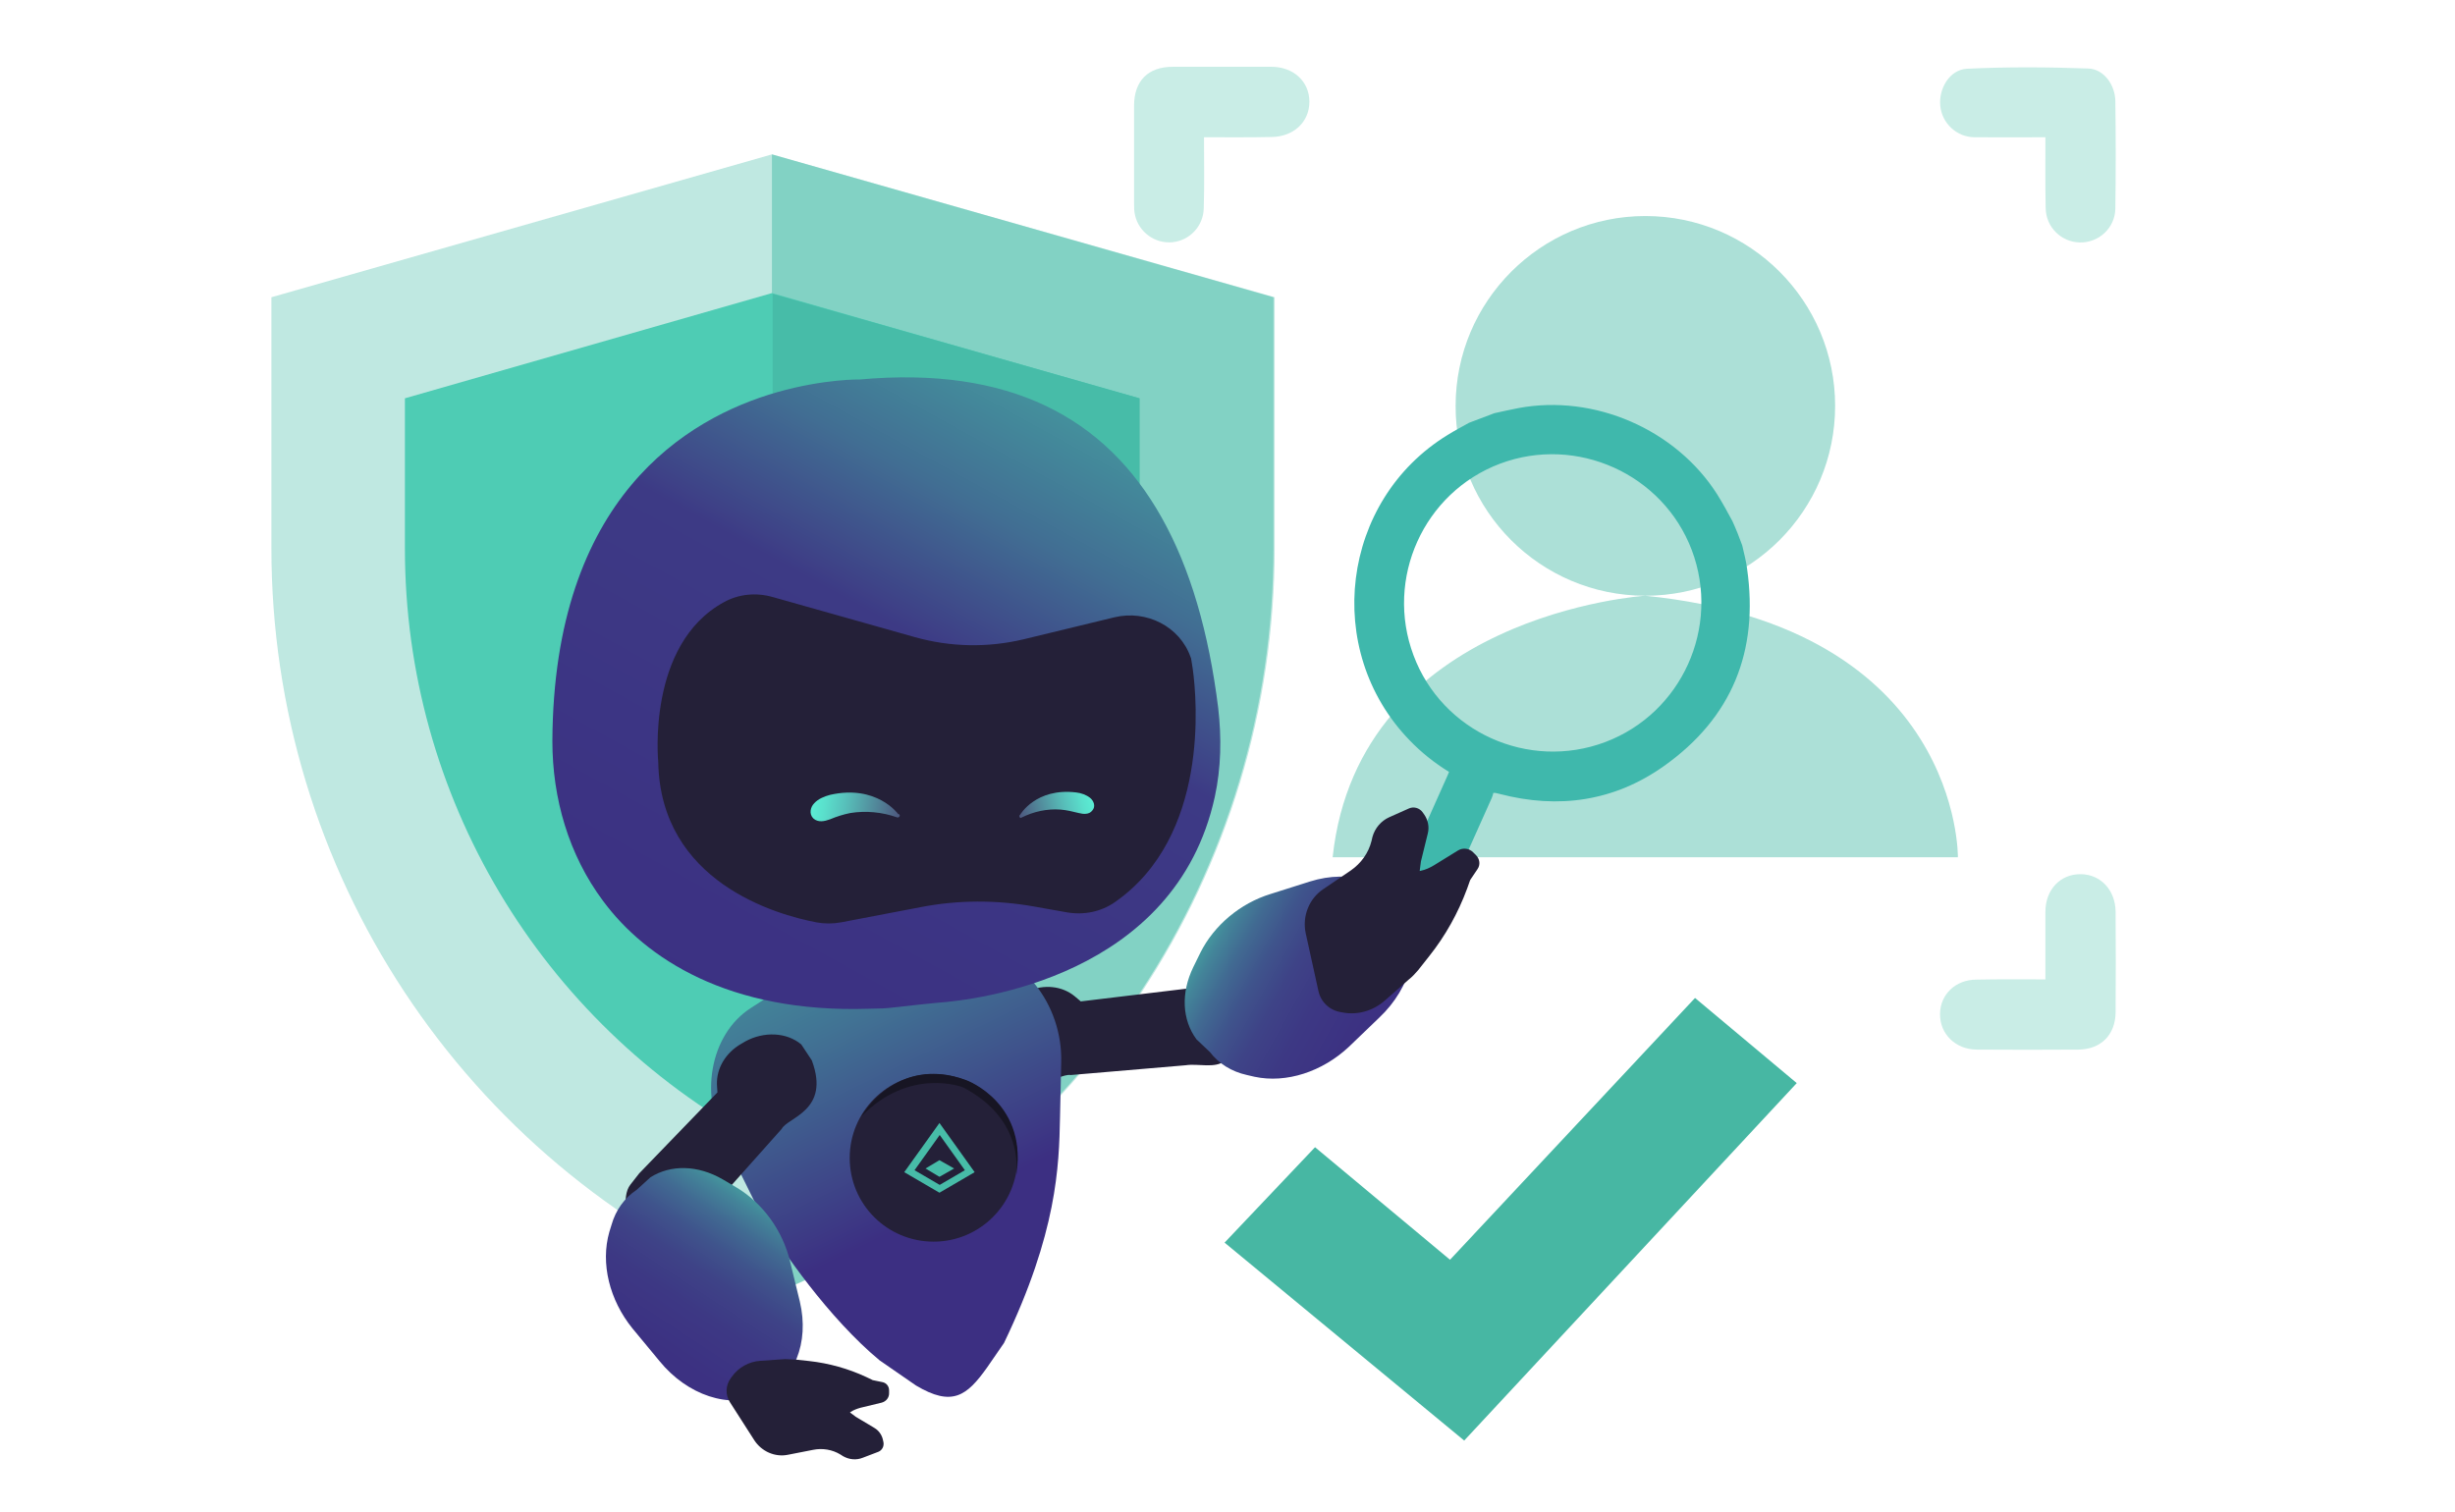 <svg width="125" height="77" viewBox="0 0 125 77" fill="none" xmlns="http://www.w3.org/2000/svg">
<g opacity="0.35">
<path d="M39.305 7.862L13.819 15.138V27.922C13.819 44.356 23.58 59.133 38.657 65.624L39.355 65.886L40.052 65.624C55.142 59.17 64.903 44.356 64.903 27.922V15.138L39.305 7.862Z" fill="#47BCA8"/>
</g>
<path opacity="0.5" d="M64.84 15.138V27.922C64.84 44.356 55.079 59.133 40.002 65.624L39.305 65.886V7.862L64.84 15.138Z" fill="#47BCA8"/>
<path d="M39.305 14.926L20.617 20.284V27.947C20.617 40.543 27.502 52.006 38.483 58.036L39.305 58.46L40.127 58.036C51.157 52.068 57.993 40.556 57.993 27.947V20.284L39.305 14.926Z" fill="#4ECCB4"/>
<path d="M58.029 20.284V27.947C58.029 40.543 51.145 52.006 40.163 58.036L39.342 58.46V14.964L58.029 20.284Z" fill="#47BCA8"/>
<path opacity="0.45" d="M67.853 43.658H99.689C99.689 43.658 99.863 31.959 83.765 30.339C83.777 30.339 69.186 31.261 67.853 43.658Z" fill="#47BCA8"/>
<path opacity="0.45" d="M83.777 30.339C89.118 30.339 93.438 26.003 93.438 20.67C93.438 15.325 89.105 11.002 83.777 11.002C78.448 11.002 74.115 15.338 74.115 20.67C74.103 26.003 78.436 30.339 83.777 30.339Z" fill="#47BCA8"/>
<path d="M61.304 6.99C61.304 8.248 61.329 9.432 61.291 10.615C61.267 11.525 60.569 12.248 59.698 12.335C58.826 12.422 57.992 11.836 57.793 10.964C57.743 10.765 57.743 10.553 57.743 10.354C57.743 8.697 57.743 7.04 57.743 5.382C57.743 4.124 58.453 3.401 59.71 3.401C61.379 3.401 63.059 3.401 64.728 3.401C65.861 3.401 66.67 4.149 66.67 5.183C66.67 6.217 65.861 6.965 64.74 6.977C63.607 7.002 62.499 6.99 61.304 6.99Z" fill="#C9EDE6"/>
<path d="M104.145 6.99C102.9 6.99 101.718 7.002 100.522 6.99C99.614 6.977 98.879 6.267 98.792 5.395C98.705 4.51 99.265 3.551 100.149 3.501C102.203 3.401 104.27 3.414 106.324 3.489C107.121 3.514 107.694 4.323 107.706 5.146C107.731 6.965 107.731 8.796 107.706 10.616C107.694 11.612 106.86 12.372 105.888 12.347C104.942 12.322 104.17 11.562 104.158 10.591C104.133 9.419 104.145 8.248 104.145 6.99Z" fill="#C9EDE6"/>
<path d="M104.145 49.876C104.145 48.667 104.145 47.546 104.145 46.437C104.145 45.303 104.905 44.505 105.951 44.518C106.959 44.53 107.706 45.328 107.719 46.424C107.731 48.131 107.731 49.851 107.719 51.558C107.706 52.704 106.972 53.439 105.826 53.452C104.096 53.464 102.365 53.464 100.635 53.452C99.564 53.439 98.767 52.654 98.779 51.632C98.792 50.636 99.576 49.888 100.635 49.888C101.805 49.863 102.95 49.876 104.145 49.876Z" fill="#C9EDE6"/>
<path d="M51.319 42.774C52.502 42.774 53.622 42.774 54.73 42.774C55.863 42.774 56.673 43.521 56.673 44.555C56.673 45.59 55.863 46.337 54.73 46.337C53.037 46.349 51.344 46.349 49.651 46.337C48.48 46.337 47.746 45.59 47.733 44.418C47.733 42.724 47.733 41.029 47.733 39.335C47.733 38.201 48.48 37.404 49.526 37.404C50.56 37.404 51.294 38.213 51.307 39.347C51.319 40.481 51.319 41.59 51.319 42.774Z" fill="#C9EDE6"/>
<path d="M60.371 54.249C60.994 54.149 61.89 54.436 62.376 54.012L63.06 53.439C63.409 53.14 63.558 52.629 63.434 52.193C63.235 51.42 62.239 50.262 61.454 50.287L60.72 50.312L55.03 50.997L54.719 50.735C54.084 50.212 53.175 50.112 52.328 50.474L52.104 50.573C51.133 51.009 50.473 51.944 50.511 52.941L50.822 53.862C52.291 56.167 53.86 54.635 54.52 54.747L60.371 54.249Z" fill="#242038"/>
<path d="M49.427 48.331L43.501 47.932L38.21 51.346C36.143 52.691 35.57 55.856 36.99 58.311L38.782 61.924C39.791 63.681 42.219 67.144 44.783 69.275L46.639 70.558C48.481 71.655 49.228 71.094 50.262 69.636L51.121 68.391C53.822 62.771 53.922 59.395 53.972 56.915L54.034 54.112C54.109 51.121 52.017 48.505 49.427 48.331Z" fill="url(#paint0_linear_228_9288)"/>
<path d="M61.853 40.581C59.848 49.751 49.714 50.934 47.672 51.072C47.386 51.096 46.016 51.246 45.717 51.283C44.808 51.383 45.045 51.346 44.236 51.371C37.089 51.607 32.856 48.791 30.702 45.876C28.959 43.534 28.125 40.668 28.125 37.74C28.187 25.343 34.96 21.293 39.567 19.973C41.982 19.287 43.787 19.325 43.787 19.325C51.37 18.639 56.263 21.231 59.138 26.339C60.608 28.943 61.554 32.233 62.027 36.058C62.201 37.566 62.176 39.098 61.853 40.581Z" fill="url(#paint1_linear_228_9288)"/>
<path d="M35.906 61.862C35.458 62.31 35.135 63.182 34.512 63.319L33.641 63.506C33.192 63.606 32.694 63.419 32.42 63.058C31.922 62.435 31.611 60.94 32.097 60.329L32.545 59.756L36.529 55.632L36.504 55.221C36.479 54.411 36.94 53.613 37.749 53.152L37.961 53.028C38.882 52.529 40.04 52.554 40.799 53.19L41.335 54C42.293 56.566 40.115 56.89 39.803 57.488L35.906 61.862Z" fill="#242038"/>
<path d="M32.42 60.591L33.118 59.955C34.163 59.295 35.533 59.332 36.79 60.055L37.488 60.466C38.832 61.263 39.853 62.671 40.227 64.241L40.725 66.285C41.223 68.378 40.438 70.322 38.807 71.032C37.139 71.767 34.998 71.057 33.578 69.312L32.196 67.643C31.038 66.21 30.565 64.341 31.026 62.734L31.138 62.372C31.35 61.625 31.798 61.002 32.42 60.591Z" fill="url(#paint2_linear_228_9288)"/>
<path d="M40.513 69.238L41.198 69.312C42.206 69.424 43.19 69.699 44.099 70.122L44.385 70.259C44.41 70.272 44.422 70.272 44.435 70.284L44.92 70.384C45.132 70.421 45.269 70.596 45.269 70.808V70.957C45.269 71.181 45.12 71.368 44.895 71.43L43.812 71.692C43.638 71.742 43.464 71.804 43.314 71.904L43.277 71.929L43.576 72.153L44.534 72.726C44.758 72.863 44.908 73.088 44.958 73.337L44.983 73.449C45.02 73.661 44.908 73.86 44.721 73.935L43.937 74.234C43.601 74.371 43.24 74.334 42.928 74.159L42.791 74.072C42.38 73.823 41.883 73.736 41.397 73.835L40.127 74.084C39.467 74.221 38.782 73.922 38.409 73.349L37.164 71.406C36.927 71.032 36.94 70.558 37.201 70.197L37.264 70.11C37.6 69.636 38.135 69.337 38.72 69.3L39.978 69.213C40.164 69.225 40.339 69.225 40.513 69.238Z" fill="#242038"/>
<path d="M60.732 34.077C60.944 35.609 61.579 42.587 56.773 45.938C56.064 46.437 55.18 46.611 54.321 46.462L52.64 46.163C50.735 45.826 48.768 45.826 46.863 46.2L42.817 46.972C42.406 47.047 41.982 47.047 41.572 46.972C39.53 46.586 33.628 44.917 33.516 38.811C33.516 38.811 32.906 32.818 36.865 30.663C37.612 30.252 38.496 30.165 39.331 30.401L46.577 32.445C48.382 32.955 50.287 32.993 52.117 32.557L56.748 31.435C58.367 31.049 60.072 31.896 60.62 33.466C60.633 33.491 60.633 33.504 60.645 33.529C60.67 33.703 60.708 33.89 60.732 34.077Z" fill="#242038"/>
<path d="M51.943 41.49C51.943 41.49 52.739 40.107 54.794 40.356C55.043 40.381 55.317 40.481 55.503 40.631C55.69 40.78 55.802 41.067 55.615 41.279C55.453 41.49 55.155 41.465 54.918 41.403C54.619 41.328 54.308 41.254 53.997 41.229C53.312 41.179 52.627 41.328 52.005 41.64C51.93 41.702 51.855 41.54 51.943 41.49Z" fill="url(#paint3_linear_228_9288)"/>
<path d="M45.68 41.627C44.908 41.353 44.087 41.279 43.302 41.403C42.929 41.478 42.617 41.578 42.256 41.727C41.982 41.827 41.659 41.901 41.41 41.677C41.186 41.453 41.26 41.104 41.459 40.905C41.659 40.68 41.982 40.556 42.256 40.481C44.634 39.933 45.73 41.453 45.73 41.453C45.879 41.465 45.805 41.665 45.68 41.627Z" fill="url(#paint4_linear_228_9288)"/>
<path d="M61.604 53.576L60.919 52.928C60.185 51.931 60.122 50.561 60.757 49.253L61.118 48.517C61.816 47.122 63.148 46.001 64.692 45.527L66.696 44.892C68.75 44.244 70.742 44.892 71.564 46.474C72.411 48.094 71.863 50.274 70.232 51.819L68.676 53.314C67.331 54.573 65.501 55.183 63.87 54.834L63.496 54.747C62.7 54.573 62.052 54.162 61.604 53.576Z" fill="url(#paint5_linear_228_9288)"/>
<path d="M47.535 63.232C49.888 63.232 51.805 61.326 51.805 58.958C51.805 56.591 49.888 54.697 47.535 54.697C45.182 54.697 43.264 56.604 43.264 58.971C43.264 61.338 45.182 63.232 47.535 63.232Z" fill="#242038"/>
<path fill-rule="evenodd" clip-rule="evenodd" d="M43.862 56.853C43.862 56.853 45.63 53.688 49.203 55.009C49.203 55.009 52.465 56.193 51.706 60.08C51.706 60.08 52.403 57.152 49.054 55.383C49.054 55.37 46.327 54.311 43.862 56.853Z" fill="#171523"/>
<path d="M47.834 60.74L46.041 59.694L47.834 57.189L49.626 59.694L47.834 60.74ZM46.564 59.594L47.846 60.342L49.128 59.594L47.846 57.8L46.564 59.594Z" fill="#47BCA8"/>
<path d="M47.834 59.083L47.124 59.507L47.834 59.93L48.581 59.507L47.834 59.083Z" fill="#47BCA8"/>
<path d="M88.707 27.772C88.794 28.171 88.906 28.557 88.956 28.968C89.554 33.167 88.184 36.556 84.723 39.011C82.196 40.805 79.357 41.216 76.357 40.431C76.282 40.419 76.22 40.394 76.145 40.381C76.133 40.381 76.108 40.381 76.033 40.381C76.021 40.444 75.996 40.543 75.958 40.63C74.738 43.372 73.506 46.1 72.273 48.841C72.074 49.302 71.738 49.601 71.227 49.651C70.331 49.751 69.634 48.916 69.883 48.056C69.92 47.932 69.982 47.807 70.032 47.695C71.252 44.979 72.472 42.263 73.68 39.547C73.717 39.472 73.742 39.397 73.779 39.31C73.032 38.849 72.36 38.313 71.763 37.69C67.33 33.105 68.276 25.48 73.705 22.153C74.066 21.929 74.439 21.729 74.8 21.53C75.224 21.368 75.659 21.206 76.083 21.044C76.494 20.957 76.904 20.857 77.315 20.782C81.175 20.06 85.333 21.866 87.437 25.181C87.711 25.617 87.96 26.078 88.209 26.539C88.396 26.95 88.558 27.361 88.707 27.772ZM76.382 23.611C72.485 25.081 70.505 29.467 71.974 33.379C73.431 37.279 77.826 39.26 81.735 37.79C85.632 36.319 87.612 31.934 86.143 28.021C84.674 24.134 80.278 22.153 76.382 23.611Z" fill="#3FB8AC"/>
<path d="M72.211 49.402L72.771 48.692C73.593 47.658 74.24 46.499 74.701 45.253L74.838 44.867C74.85 44.842 74.863 44.817 74.863 44.805L75.224 44.269C75.386 44.044 75.349 43.745 75.149 43.546L75.012 43.409C74.801 43.197 74.49 43.16 74.24 43.309L73.008 44.069C72.796 44.194 72.585 44.294 72.348 44.343L72.286 44.356L72.348 43.87L72.697 42.45C72.784 42.113 72.709 41.764 72.522 41.49L72.435 41.366C72.273 41.141 71.987 41.067 71.75 41.166L70.742 41.615C70.319 41.802 70.007 42.176 69.883 42.612L69.833 42.824C69.684 43.434 69.298 43.97 68.775 44.331L67.38 45.278C66.646 45.764 66.297 46.673 66.484 47.533L67.131 50.474C67.256 51.034 67.704 51.458 68.277 51.545L68.414 51.57C69.161 51.695 69.92 51.47 70.505 50.96L71.738 49.876C71.9 49.751 72.062 49.577 72.211 49.402Z" fill="#242038"/>
<path d="M74.552 73.362L62.351 63.282L66.957 58.423L73.83 64.154L86.305 50.822L91.484 55.158L74.552 73.362Z" fill="#47B7A3"/>
<defs>
<linearGradient id="paint0_linear_228_9288" x1="37.589" y1="39.163" x2="48.427" y2="61.383" gradientUnits="userSpaceOnUse">
<stop stop-color="#47BCA8"/>
<stop offset="0.184" stop-color="#45A7A2"/>
<stop offset="0.564" stop-color="#417394"/>
<stop offset="0.997" stop-color="#3C2F82"/>
</linearGradient>
<linearGradient id="paint1_linear_228_9288" x1="60.805" y1="7.742" x2="30.497" y2="62.831" gradientUnits="userSpaceOnUse">
<stop stop-color="#47BCA8"/>
<stop offset="0.067" stop-color="#47B7A7"/>
<stop offset="0.15" stop-color="#45A8A3"/>
<stop offset="0.24" stop-color="#448F9C"/>
<stop offset="0.337" stop-color="#416E93"/>
<stop offset="0.436" stop-color="#3E4287"/>
<stop offset="0.453" stop-color="#3D3A85"/>
<stop offset="0.731" stop-color="#3C3283"/>
<stop offset="0.997" stop-color="#3C2F82"/>
</linearGradient>
<linearGradient id="paint2_linear_228_9288" x1="39.341" y1="60.39" x2="29.765" y2="74.917" gradientUnits="userSpaceOnUse">
<stop stop-color="#47BCA8"/>
<stop offset="0.038" stop-color="#45A3A1"/>
<stop offset="0.096" stop-color="#438499"/>
<stop offset="0.161" stop-color="#416A92"/>
<stop offset="0.236" stop-color="#3F548C"/>
<stop offset="0.322" stop-color="#3E4387"/>
<stop offset="0.429" stop-color="#3D3884"/>
<stop offset="0.58" stop-color="#3C3182"/>
<stop offset="0.997" stop-color="#3C2F82"/>
</linearGradient>
<linearGradient id="paint3_linear_228_9288" x1="51.901" y1="41.582" x2="55.62" y2="40.626" gradientUnits="userSpaceOnUse">
<stop stop-color="#4D567E"/>
<stop offset="0.257" stop-color="#518397"/>
<stop offset="0.603" stop-color="#57BCB8"/>
<stop offset="0.86" stop-color="#5AE0CC"/>
<stop offset="0.997" stop-color="#5BEDD4"/>
</linearGradient>
<linearGradient id="paint4_linear_228_9288" x1="45.825" y1="41.534" x2="41.349" y2="40.9" gradientUnits="userSpaceOnUse">
<stop stop-color="#4D567E"/>
<stop offset="0.257" stop-color="#518397"/>
<stop offset="0.603" stop-color="#57BCB8"/>
<stop offset="0.86" stop-color="#5AE0CC"/>
<stop offset="0.997" stop-color="#5BEDD4"/>
</linearGradient>
<linearGradient id="paint5_linear_228_9288" x1="60.907" y1="46.679" x2="76.076" y2="55.19" gradientUnits="userSpaceOnUse">
<stop stop-color="#47BCA8"/>
<stop offset="0.038" stop-color="#45A3A1"/>
<stop offset="0.096" stop-color="#438499"/>
<stop offset="0.161" stop-color="#416A92"/>
<stop offset="0.236" stop-color="#3F548C"/>
<stop offset="0.322" stop-color="#3E4387"/>
<stop offset="0.429" stop-color="#3D3884"/>
<stop offset="0.58" stop-color="#3C3182"/>
<stop offset="0.997" stop-color="#3C2F82"/>
</linearGradient>
</defs>
</svg>
